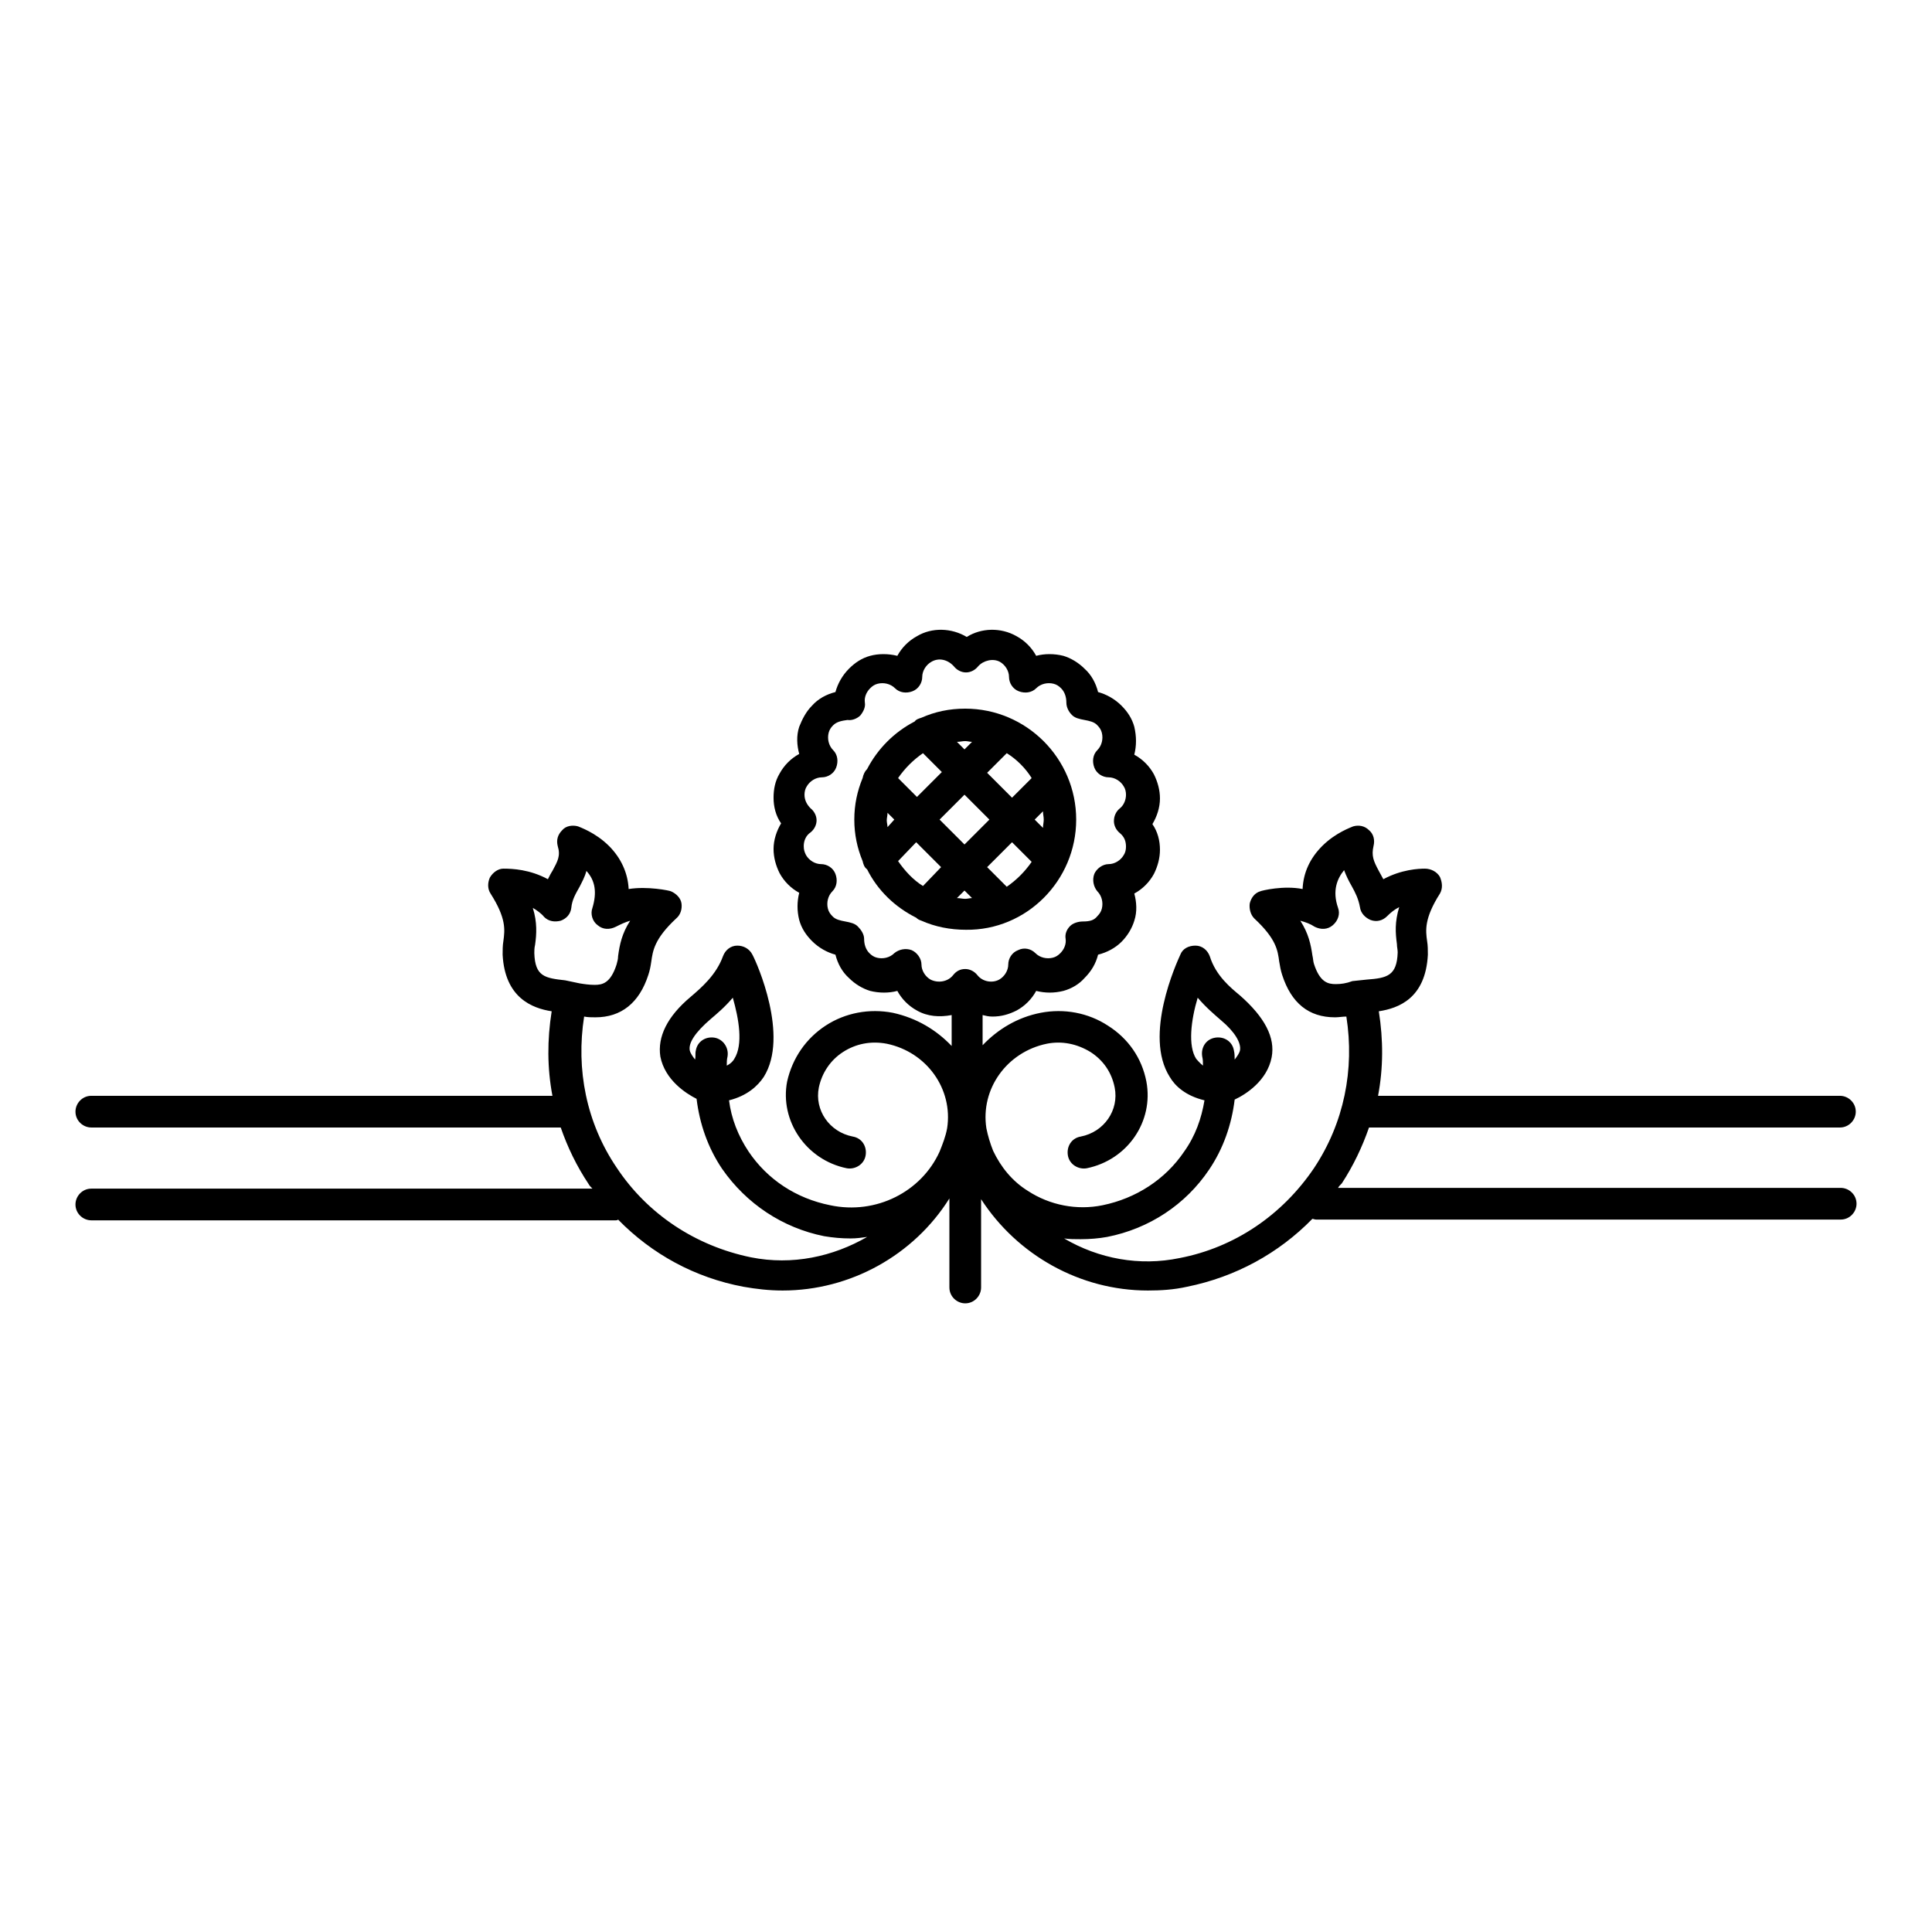 <?xml version="1.0" encoding="utf-8"?>
<!-- Svg Vector Icons : http://www.onlinewebfonts.com/icon -->
<!DOCTYPE svg PUBLIC "-//W3C//DTD SVG 1.1//EN" "http://www.w3.org/Graphics/SVG/1.1/DTD/svg11.dtd">
<svg version="1.1" xmlns="http://www.w3.org/2000/svg" xmlns:xlink="http://www.w3.org/1999/xlink" x="0px" y="0px" viewBox="0 0 256 256" enable-background="new 0 0 256 256" xml:space="preserve">
<g><g><g><g><path fill="#000000" d="M142.6,108.6c0-8.1-6.6-14.7-14.7-14.7c-2.1,0-4,0.4-5.8,1.2c-0.3,0.1-0.7,0.2-0.9,0.5c-2.7,1.4-4.9,3.6-6.3,6.3c0,0,0,0,0,0c-0.3,0.3-0.5,0.7-0.6,1.2c-0.7,1.7-1.1,3.5-1.1,5.5c0,2,0.4,3.8,1.1,5.5c0.1,0.4,0.2,0.8,0.6,1.1c0,0,0,0,0,0c1.4,2.8,3.7,5,6.5,6.4c0.2,0.2,0.4,0.3,0.7,0.4c1.8,0.8,3.8,1.2,5.9,1.2C136,123.3,142.6,116.7,142.6,108.6z M133.4,99.8c1.3,0.8,2.5,2,3.3,3.3l-2.6,2.6l-3.3-3.3L133.4,99.8z M131.1,108.6l-3.3,3.3l-3.3-3.3l3.3-3.3L131.1,108.6z M127.9,98.2c0.3,0,0.6,0.1,0.9,0.1l-1,1l-1-1C127.2,98.3,127.5,98.2,127.9,98.2z M122.3,99.8l2.5,2.5l-3.3,3.3l-2.5-2.5C119.9,101.8,121,100.7,122.3,99.8z M117.6,109.6c0-0.3-0.1-0.6-0.1-0.9c0-0.3,0.1-0.6,0.1-1l0.9,0.9L117.6,109.6z M122.3,117.4c-1.3-0.8-2.4-2-3.3-3.3l2.4-2.5l3.3,3.3L122.3,117.4z M127.9,119.1c-0.4,0-0.7-0.1-1.1-0.1l1-1l1,1C128.5,119,128.2,119.1,127.9,119.1z M133.4,117.5l-2.6-2.6l3.3-3.3l2.6,2.6C135.8,115.5,134.7,116.6,133.4,117.5z M137.1,108.6l1.1-1.1c0,0.4,0.1,0.7,0.1,1.1c0,0.4-0.1,0.7-0.1,1.1L137.1,108.6z"/><path fill="#000000" d="M181.4,149.4h62.4c1.2,0,2.1-1,2.1-2.1c0-1.2-1-2.1-2.1-2.1h-61.2c0.7-3.7,0.7-7.4,0.1-11.2c2.6-0.4,6.2-1.7,6.5-7.5c0-0.6,0-1.2-0.1-1.8c-0.2-1.4-0.4-3,1.7-6.3c0.4-0.7,0.3-1.5,0-2.2c-0.4-0.7-1.2-1.1-2-1.1c-0.8,0-3.1,0.1-5.5,1.4c-0.2-0.4-0.4-0.7-0.6-1.1c-0.7-1.3-1-2-0.7-3.3c0.2-0.8,0-1.6-0.6-2.1c-0.6-0.6-1.4-0.7-2.1-0.5c-0.2,0.1-2.3,0.8-4.1,2.6c-1.6,1.6-2.5,3.5-2.6,5.7c-2.5-0.5-5.4,0.2-5.6,0.3c-0.7,0.2-1.2,0.8-1.4,1.6c-0.1,0.7,0.1,1.5,0.6,2c2.9,2.7,3.1,4.2,3.3,5.7c0.1,0.6,0.2,1.2,0.4,1.8c1.2,3.7,3.5,5.6,7,5.6l0,0c0.5,0,1-0.1,1.5-0.1c1.1,7-0.3,14.1-4.3,20.1c-4.2,6.2-10.5,10.5-17.8,11.9c-5.3,1.1-10.7,0.1-15.3-2.6c0.7,0.1,1.4,0.1,2.2,0.1c1.2,0,2.4-0.1,3.5-0.3c5.6-1.1,10.4-4.3,13.5-8.9c1.9-2.8,3-6,3.4-9.3c1.5-0.7,4.3-2.5,4.9-5.6c0.5-2.6-0.9-5.3-4.2-8.2c-1.2-1-3.2-2.6-4-5.2c-0.3-0.8-1-1.4-1.9-1.4c-0.9,0-1.7,0.4-2,1.2c-0.5,1.1-4.9,10.7-1.4,16.2c0.7,1.2,2.1,2.5,4.6,3.1c-0.4,2.4-1.2,4.7-2.7,6.8c-2.5,3.7-6.4,6.2-10.8,7.1c-3.4,0.7-7,0-9.9-1.9c-2.1-1.3-3.6-3.2-4.6-5.3c-0.4-1-0.7-2-0.9-3c0,0,0,0,0,0c-0.8-5.2,2.7-10.1,8-11.2c2-0.4,4,0,5.8,1.1c1.7,1.1,2.8,2.7,3.2,4.7c0.6,3-1.4,5.9-4.5,6.5c-1.2,0.2-1.9,1.3-1.7,2.5c0.2,1.2,1.4,1.9,2.5,1.7c5.4-1.1,8.9-6.2,7.9-11.5c-0.6-3.1-2.4-5.7-5.1-7.4c-2.6-1.7-5.8-2.3-8.9-1.7c-3.1,0.6-5.7,2.2-7.7,4.3v-4c0.4,0.1,0.8,0.2,1.3,0.2c1.2,0,2.2-0.3,3.2-0.8c1.1-0.6,2-1.5,2.6-2.6c1.2,0.3,2.4,0.3,3.6,0c1.1-0.3,2.1-0.9,2.8-1.7c0.9-0.9,1.5-1.9,1.8-3.1c1.2-0.3,2.3-0.9,3.1-1.7c0.8-0.8,1.4-1.8,1.7-2.8c0.4-1.2,0.3-2.5,0-3.6c1.1-0.6,2-1.5,2.6-2.6c0.5-1,0.8-2.1,0.8-3.2c0-1.2-0.3-2.4-1-3.4c0.6-1,1-2.2,1-3.4c0-1.1-0.3-2.2-0.8-3.2c-0.6-1.1-1.5-2-2.6-2.6c0.3-1.2,0.3-2.4,0-3.7c-0.3-1.1-0.9-2-1.7-2.8c-0.9-0.9-2-1.5-3.1-1.8c-0.3-1.2-0.9-2.3-1.8-3.1c-0.8-0.8-1.8-1.4-2.8-1.7c-1.2-0.3-2.5-0.3-3.6,0c-0.6-1.1-1.5-2-2.6-2.6c-2.1-1.2-4.7-1.1-6.6,0.1c-2-1.2-4.6-1.3-6.6-0.1c-1.1,0.6-2,1.5-2.6,2.6c-1.2-0.3-2.5-0.3-3.6,0c-1.1,0.3-2,0.9-2.8,1.7c-0.9,0.9-1.5,2-1.8,3.1c-1.2,0.3-2.3,0.9-3.1,1.8c-0.8,0.8-1.3,1.8-1.7,2.8c-0.4,1.2-0.3,2.5,0,3.6c-1.1,0.6-2,1.5-2.6,2.6c-0.6,1-0.8,2.1-0.8,3.2c0,1.2,0.3,2.4,1,3.4c-0.6,1-1,2.2-1,3.4c0,1.1,0.3,2.2,0.8,3.2c0.6,1.1,1.5,2,2.6,2.6c-0.3,1.2-0.3,2.4,0,3.6c0.3,1.1,0.9,2,1.7,2.8c0.9,0.9,2,1.5,3.1,1.8c0.3,1.2,0.9,2.3,1.8,3.1c0.8,0.8,1.8,1.4,2.8,1.7c1.2,0.3,2.5,0.3,3.6,0c0.6,1.1,1.5,2,2.6,2.6c1.4,0.8,3,0.9,4.6,0.6v4.1c-2-2.1-4.6-3.7-7.8-4.4c-3.1-0.6-6.3,0-8.9,1.7c-2.6,1.7-4.4,4.3-5.1,7.4c-1,5.2,2.5,10.4,7.9,11.5c1.1,0.2,2.3-0.5,2.5-1.7c0.2-1.2-0.5-2.3-1.7-2.5c-3.1-0.6-5.1-3.5-4.5-6.5c0.4-1.9,1.5-3.6,3.2-4.7c1.7-1.1,3.7-1.5,5.8-1.1c5.3,1.1,8.8,6,8,11.2c0,0,0,0,0,0c-0.2,1.1-0.6,2.1-1,3.1c-2.4,5.3-8.4,8.4-14.5,7.1c-4.5-0.9-8.3-3.4-10.8-7.1c-1.4-2.1-2.3-4.4-2.6-6.8c2.4-0.6,3.8-1.9,4.6-3.1c3.4-5.4-0.9-15.1-1.5-16.2c-0.4-0.8-1.2-1.2-2-1.2c-0.9,0-1.6,0.6-1.9,1.4c-0.9,2.5-2.9,4.2-4.3,5.4c-3.1,2.6-4.4,5.3-4,7.9c0.6,3.1,3.4,4.9,4.8,5.6c0.4,3.3,1.5,6.5,3.4,9.3c3.2,4.6,8,7.8,13.5,8.9c1.2,0.2,2.3,0.3,3.5,0.3c0.8,0,1.5-0.1,2.2-0.2c-4.5,2.6-9.9,3.8-15.4,2.7c-7.3-1.5-13.7-5.7-17.8-11.9c-4-5.9-5.4-13-4.3-20c0.5,0.1,1,0.1,1.5,0.1c3.4,0,5.8-1.9,7-5.6c0.2-0.6,0.3-1.1,0.4-1.8c0.2-1.4,0.4-3,3.3-5.7c0.6-0.5,0.8-1.3,0.7-2c-0.1-0.7-0.7-1.3-1.4-1.6c-0.2-0.1-3.1-0.7-5.6-0.3c-0.1-2.1-1-4.1-2.6-5.7c-1.8-1.8-3.9-2.5-4.1-2.6c-0.7-0.2-1.6-0.1-2.1,0.5c-0.6,0.6-0.8,1.3-0.6,2.1c0.4,1.3,0,2-0.7,3.3c-0.2,0.3-0.4,0.7-0.6,1.1c-2.4-1.3-4.7-1.4-5.9-1.4c-0.7,0-1.4,0.5-1.8,1.2c-0.3,0.7-0.3,1.5,0.1,2.1c2.1,3.3,1.9,4.8,1.7,6.3c-0.1,0.6-0.1,1.2-0.1,1.8c0.3,5.7,3.9,7.1,6.5,7.5c-0.6,3.8-0.6,7.5,0.1,11.2H12.1c-1.2,0-2.1,1-2.1,2.1c0,1.2,1,2.1,2.1,2.1h62.2c0.9,2.6,2.1,5.1,3.7,7.5c0.1,0.2,0.3,0.4,0.5,0.6H12.1c-1.2,0-2.1,1-2.1,2.1c0,1.2,1,2.1,2.1,2.1h69.5c0.1,0,0.2,0,0.3-0.1c4.5,4.6,10.2,7.7,16.6,8.9c1.7,0.3,3.4,0.5,5.2,0.5c9,0,17.4-4.7,22.1-12.2v11.8c0,1.2,1,2.1,2.1,2.1c1.2,0,2.1-1,2.1-2.1v-11.7c4.8,7.4,13.1,12.1,22.1,12.1c1.7,0,3.4-0.1,5.2-0.5c6.4-1.3,12.1-4.4,16.6-9c0.1,0,0.3,0.1,0.5,0.1h69.5c1.2,0,2.1-1,2.1-2.1c0-1.2-1-2.1-2.1-2.1h-66.6c0.1-0.2,0.3-0.4,0.5-0.6C179.3,154.5,180.5,152,181.4,149.4z M177,130.4c-1,0-2.1-0.2-2.9-2.7c-0.1-0.3-0.1-0.7-0.2-1.1c-0.2-1.4-0.5-2.9-1.6-4.6c0.7,0.2,1.3,0.4,1.9,0.8c0.8,0.4,1.7,0.4,2.4-0.2c0.7-0.6,1-1.5,0.7-2.3c-0.8-2.3-0.1-3.9,0.8-5c0.3,0.8,0.6,1.4,1,2.1c0.5,0.9,0.9,1.7,1.1,2.8c0.1,0.8,0.7,1.4,1.4,1.7c0.8,0.3,1.6,0.1,2.2-0.5c0.5-0.5,1-0.9,1.6-1.2c-0.6,2-0.5,3.4-0.3,4.9c0,0.4,0.1,0.7,0.1,1.1c-0.1,3.1-1.4,3.4-4.1,3.6l-1.9,0.2C178.4,130.3,177.7,130.4,177,130.4z M158.5,140.3c-1.1-1.7-0.7-5.1,0.2-8.1c1.1,1.3,2.3,2.3,3.1,3c1.8,1.5,2.7,3,2.5,4c-0.1,0.4-0.4,0.8-0.7,1.2c0-0.4,0-0.8-0.1-1.2c-0.2-1.2-1.3-1.9-2.5-1.7c-1.2,0.2-1.9,1.3-1.7,2.5c0.1,0.4,0.1,0.8,0.1,1.2C158.9,140.8,158.6,140.4,158.5,140.3z M94.7,137.5c-1.2-0.2-2.3,0.5-2.5,1.7c-0.1,0.4,0,0.8-0.1,1.2c-0.3-0.4-0.6-0.8-0.7-1.2c-0.2-1,0.7-2.4,2.8-4.2c0.7-0.6,1.8-1.5,2.9-2.8c0.8,2.8,1.4,6.2,0.2,8.1c-0.1,0.2-0.4,0.6-1,0.9c0-0.4,0-0.8,0.1-1.2C96.6,138.8,95.8,137.7,94.7,137.5z M74.9,129.9c-2.7-0.3-4-0.5-4.1-3.6c0-0.3,0-0.7,0.1-1.1c0.2-1.4,0.3-3-0.3-4.9c0.5,0.3,1.1,0.7,1.5,1.2c0.6,0.6,1.4,0.7,2.2,0.5c0.8-0.3,1.3-0.9,1.4-1.7c0.1-1.1,0.6-1.9,1.1-2.8c0.3-0.6,0.7-1.3,0.9-2.1c1.2,1.3,1.4,2.9,0.8,4.9c-0.3,0.8,0,1.8,0.7,2.3c0.7,0.6,1.6,0.6,2.4,0.2c0.6-0.3,1.2-0.6,1.9-0.8c-1.1,1.7-1.4,3.2-1.6,4.7c0,0.4-0.1,0.7-0.2,1.1c-0.8,2.5-1.9,2.7-2.9,2.7c-0.7,0-1.4-0.1-2-0.2L74.9,129.9z M129.5,129.2c-0.4-0.5-1-0.8-1.6-0.8c-0.7,0-1.2,0.3-1.6,0.8c-0.7,0.9-2,1.1-3,0.6c-0.7-0.4-1.2-1.2-1.2-2c0-0.8-0.6-1.6-1.3-1.9c-0.8-0.3-1.7-0.1-2.3,0.4c-0.6,0.6-1.5,0.8-2.3,0.6c-0.4-0.1-0.7-0.3-1-0.6c-0.5-0.5-0.7-1.2-0.7-1.9c0-0.6-0.4-1.2-0.8-1.6c-0.8-0.9-2.6-0.5-3.4-1.4c-0.3-0.3-0.5-0.6-0.6-1c-0.2-0.8,0-1.7,0.6-2.3c0.6-0.6,0.7-1.5,0.4-2.3c-0.3-0.8-1.1-1.3-1.9-1.3c-0.8,0-1.6-0.5-2-1.2c-0.2-0.4-0.3-0.7-0.3-1.2c0-0.7,0.3-1.4,0.9-1.8c0.5-0.4,0.8-1,0.8-1.6s-0.3-1.2-0.8-1.6c-0.5-0.5-0.8-1.1-0.8-1.8c0-0.4,0.1-0.8,0.3-1.1c0.4-0.7,1.2-1.2,2-1.2c0.8,0,1.6-0.5,1.9-1.3c0.3-0.8,0.2-1.7-0.4-2.3c-0.6-0.6-0.8-1.5-0.6-2.3c0.1-0.4,0.3-0.7,0.6-1c0.5-0.5,1.2-0.6,1.9-0.7c0.6,0.1,1.3-0.2,1.7-0.6c0.4-0.5,0.7-1.1,0.6-1.7c-0.1-0.7,0.2-1.4,0.7-1.9c0.3-0.3,0.6-0.5,1-0.6c0.8-0.2,1.7,0,2.3,0.6c0.6,0.6,1.5,0.7,2.3,0.4c0.8-0.3,1.3-1.1,1.3-1.9c0-0.8,0.5-1.6,1.2-2c1-0.6,2.2-0.3,3,0.6c0.4,0.5,1,0.8,1.6,0.8l0,0c0.6,0,1.2-0.3,1.6-0.8c0.7-0.8,2-1.1,2.9-0.6c0.7,0.4,1.2,1.2,1.2,2c0,0.8,0.5,1.6,1.3,1.9c0.8,0.3,1.7,0.2,2.3-0.4c0.6-0.6,1.5-0.8,2.3-0.6c0.4,0.1,0.7,0.3,1,0.6c0.5,0.5,0.7,1.2,0.7,1.9c0,0.6,0.3,1.2,0.7,1.6c0.8,0.9,2.6,0.5,3.4,1.4c0.3,0.3,0.5,0.6,0.6,1c0.2,0.8,0,1.7-0.6,2.3c-0.6,0.6-0.7,1.5-0.4,2.3c0.3,0.8,1.1,1.3,1.9,1.3c0.8,0,1.6,0.5,2,1.2c0.2,0.3,0.3,0.7,0.3,1.1c0,0.7-0.3,1.4-0.8,1.8c-0.5,0.4-0.8,1-0.8,1.7c0,0.6,0.3,1.2,0.8,1.6c0.6,0.5,0.8,1.1,0.8,1.8c0,0.4-0.1,0.8-0.3,1.1c-0.4,0.7-1.2,1.2-2,1.2c-0.8,0-1.6,0.6-1.9,1.3c-0.3,0.8-0.1,1.7,0.4,2.3c0.6,0.6,0.8,1.5,0.6,2.3c-0.1,0.4-0.3,0.7-0.6,1c-0.4,0.5-0.9,0.7-1.9,0.7c-0.6,0-1.3,0.2-1.7,0.6c-0.5,0.5-0.7,1.1-0.6,1.7c0.1,0.7-0.2,1.4-0.7,1.9c-0.3,0.3-0.6,0.5-1,0.6c-0.8,0.2-1.7,0-2.3-0.6c-0.6-0.6-1.5-0.8-2.3-0.4c-0.8,0.3-1.3,1.1-1.3,1.9c0,0.8-0.5,1.6-1.2,2C131.5,130.3,130.2,130.1,129.5,129.2z"/></g></g><g></g><g></g><g></g><g></g><g></g><g></g><g></g><g></g><g></g><g></g><g></g><g></g><g></g><g></g><g></g></g></g>
</svg>